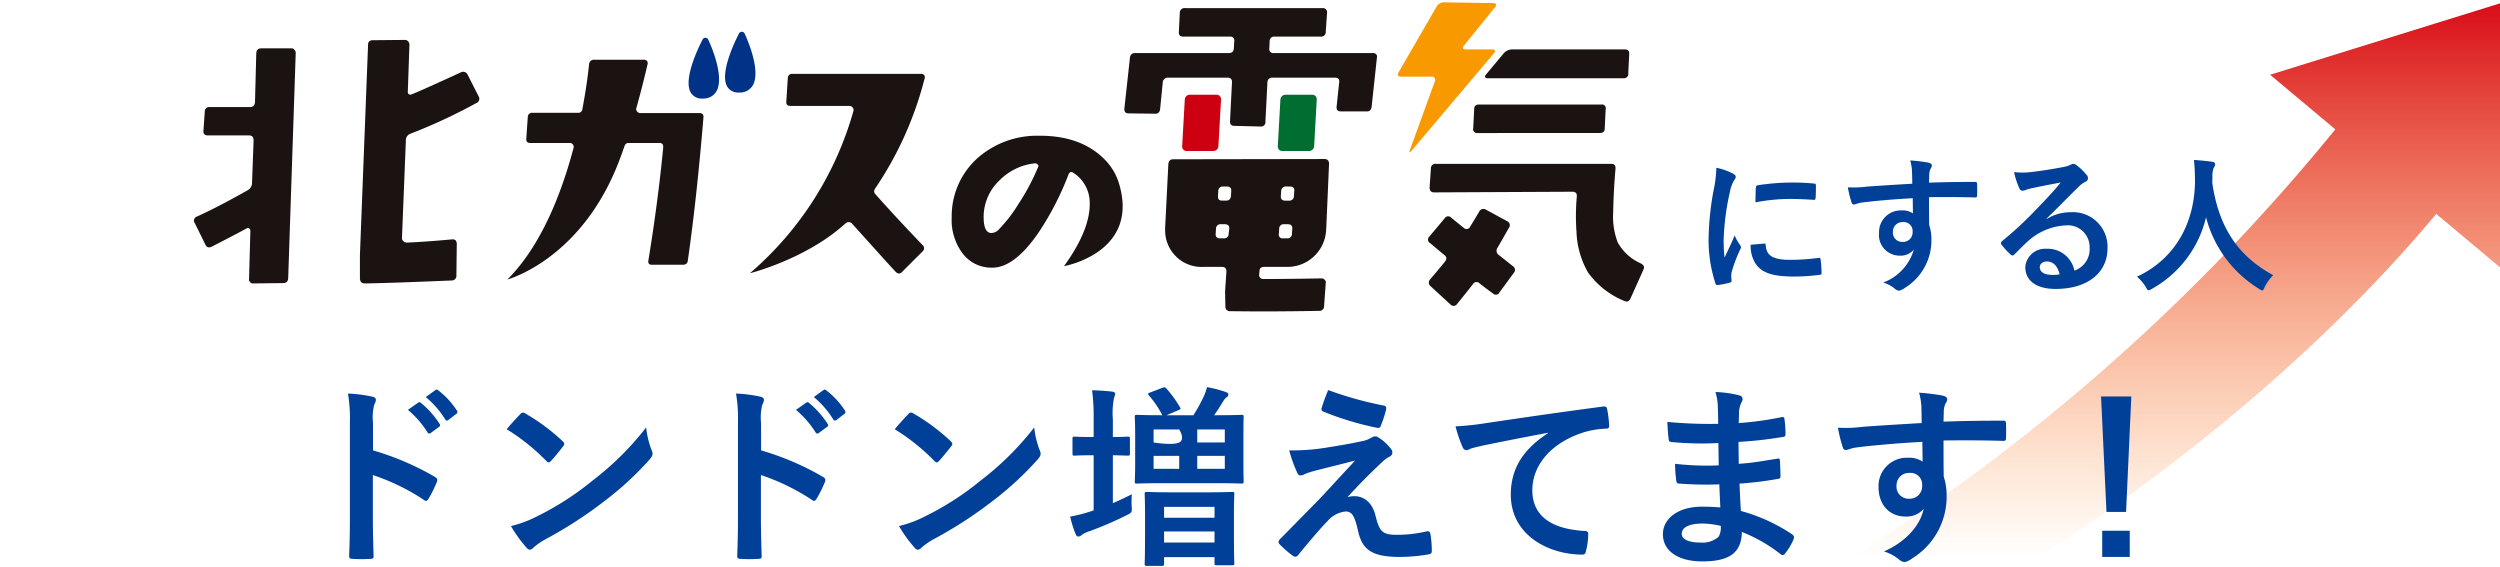 <svg xmlns="http://www.w3.org/2000/svg" xmlns:xlink="http://www.w3.org/1999/xlink" width="335" height="76" viewBox="0 0 335 76">
  <defs>
    <clipPath id="clip-path">
      <rect id="長方形_2689" data-name="長方形 2689" width="335" height="76" transform="translate(20 656)" fill="#fff" stroke="#707070" stroke-width="1"/>
    </clipPath>
    <linearGradient id="linear-gradient" x1="0.5" x2="0.5" y2="1" gradientUnits="objectBoundingBox">
      <stop offset="0" stop-color="#d80c18"/>
      <stop offset="1" stop-color="#ff7600" stop-opacity="0"/>
    </linearGradient>
  </defs>
  <g id="マスクグループ_69" data-name="マスクグループ 69" transform="translate(-20 -656)" clip-path="url(#clip-path)">
    <g id="グループ_2431" data-name="グループ 2431" transform="translate(0 14.718)">
      <path id="パス_1593" data-name="パス 1593" d="M415.026,287.783l8.737,7.318a266.066,266.066,0,0,1-64.723,57.319h24.974c21.282-13.664,39.854-29.914,53.273-45.99l8.988,7.53V278.078Z" transform="translate(-90.834 363.515)" fill="url(#linear-gradient)"/>
      <g id="グループ_2430" data-name="グループ 2430">
        <g id="グループ_2426" data-name="グループ 2426" transform="translate(46 641.593)">
          <g id="グループ_14" data-name="グループ 14" transform="translate(0 0)">
            <g id="グループ_13" data-name="グループ 13">
              <g id="グループ_12" data-name="グループ 12">
                <g id="グループ_11" data-name="グループ 11">
                  <g id="グループ_6" data-name="グループ 6" transform="translate(124.664)">
                    <g id="グループ_3" data-name="グループ 3" transform="translate(0 0.784)">
                      <path id="パス_11" data-name="パス 11" d="M216.987,122.224q-4.974.088-7.731.083a.541.541,0,0,1-.621-.611l.047-.442c-.006-.384.22-.573.656-.573H212.2a5.191,5.191,0,0,0,5.414-5.052h.007l.379-8.741c0-.443-.21-.658-.615-.658l-20.265.035c-.406,0-.624.227-.655.666l-.438,8.707.014-.009a4.884,4.884,0,0,0,5.149,5.056l2.44,0c.437,0,.638.218.615.665l-.177,2.631.043,2.024a.586.586,0,0,0,.66.612q5.055.083,11.867-.04a.626.626,0,0,0,.7-.663l.221-3.077a.464.464,0,0,0-.151-.435A.63.63,0,0,0,216.987,122.224Zm-5.405-11.69a.622.622,0,0,1,.71-.621l.476.006c.436-.006.625.205.57.616l-.041.615a.611.611,0,0,1-.662.658h-.477c-.439,0-.646-.2-.617-.617Zm-.262,5.051a.588.588,0,0,1,.659-.618h.483c.444,0,.643.205.611.618l-.044.656a.587.587,0,0,1-.66.618h-.521a.5.5,0,0,1-.573-.609Zm-6.772.656a.587.587,0,0,1-.657.618h-.473c-.438,0-.644-.2-.61-.609l.042-.665a.611.611,0,0,1,.7-.618h.467c.437,0,.642.205.613.618Zm.308-5.093c-.029.436-.248.658-.658.658h-.511c-.413,0-.6-.2-.567-.617l.038-.656a.59.59,0,0,1,.658-.616l.469-.006c.437,0,.645.211.611.621Z" transform="translate(-190.572 -86.016)" fill="#1a1311"/>
                      <g id="グループ_2" data-name="グループ 2">
                        <path id="パス_12" data-name="パス 12" d="M224.561,94.713l-13.22,0a.54.54,0,0,1-.615-.658l.039-.926a.593.593,0,0,1,.659-.621h6.2a.6.6,0,0,0,.658-.647l.178-2.546a.546.546,0,0,0-.612-.621H199.432a.611.611,0,0,0-.706.616l-.126,2.549c-.039.433.169.649.613.649h6.238a.514.514,0,0,1,.57.621l-.05.926c-.022.435-.241.658-.65.658l-12.576,0a.642.642,0,0,0-.7.618l-.747,6.8c-.033.449.157.664.57.664l3.52.045c.408.029.64-.175.7-.618l.352-3.556a.669.669,0,0,1,.74-.656H205.1c.439,0,.642.209.617.656l-.263,5.14c-.025.435.159.661.571.661l3.511.09a.582.582,0,0,0,.663-.656l.265-5.235a.623.623,0,0,1,.7-.656l8.346,0c.438,0,.632.211.571.654l-.346,3.246c-.035.417.156.618.566.618h3.431c.407.036.642-.178.7-.618l.706-6.585C225.2,94.922,225,94.718,224.561,94.713Z" transform="translate(-191.296 -88.698)" fill="#1a1311"/>
                      </g>
                      <path id="パス_13" data-name="パス 13" d="M202.869,105.659a.683.683,0,0,1-.668.643h-3.587a.6.6,0,0,1-.6-.641l.354-6.27a.679.679,0,0,1,.671-.634h3.586a.6.6,0,0,1,.6.634Z" transform="translate(-190.269 -87.159)" fill="#c01"/>
                      <path id="パス_14" data-name="パス 14" d="M214,105.661a.7.7,0,0,1-.687.641h-3.582a.6.6,0,0,1-.6-.643l.349-6.268a.689.689,0,0,1,.675-.634h3.594a.6.6,0,0,1,.6.634Z" transform="translate(-188.569 -87.159)" fill="#006d31"/>
                    </g>
                    <g id="グループ_5" data-name="グループ 5" transform="translate(36.655)">
                      <path id="パス_15" data-name="パス 15" d="M229.245,88.018a1.2,1.2,0,0,0-.956.544l-5.132,8.876c-.168.3-.025.544.324.544l4.143,0a.421.421,0,0,1,.424.6l-3.363,9.255c-.12.334-.032.386.188.118l11.1-13.136c.228-.272.123-.49-.228-.49l-3.583,0c-.356,0-.461-.225-.242-.492l4.211-5.207c.216-.268.115-.5-.236-.505Z" transform="translate(-223.087 -88.018)" fill="#f99900"/>
                      <g id="グループ_4" data-name="グループ 4" transform="translate(4.033 6.312)">
                        <path id="パス_16" data-name="パス 16" d="M232.414,103.718l16.385-.008c.442.008.665-.2.665-.615l.126-2.59a.5.5,0,0,0-.571-.612H232.631c-.439,0-.663.206-.662.615l-.13,2.587A.512.512,0,0,0,232.414,103.718Z" transform="translate(-225.781 -92.513)" fill="#1a1311"/>
                        <path id="パス_17" data-name="パス 17" d="M255.1,120.145a6.6,6.6,0,0,1-3.114-2.81,9.657,9.657,0,0,1-.613-4.087c.033-1.872.133-3.8.308-5.8.031-.433-.156-.668-.567-.658h-23.47a.6.6,0,0,0-.7.615l-.172,2.547c-.008.438.195.662.611.662l18.5-.089c.44,0,.645.2.616.618a29.192,29.192,0,0,0-.044,4.787,11.768,11.768,0,0,0,1.538,5.405,11.138,11.138,0,0,0,4.874,3.827c.374.172.648.05.834-.359l1.719-3.824C255.593,120.629,255.486,120.356,255.1,120.145Z" transform="translate(-226.556 -91.457)" fill="#1a1311"/>
                        <path id="パス_18" data-name="パス 18" d="M237.957,119.7c-.433-.348-1.069-.851-1.886-1.5a.681.681,0,0,1-.179-.957c.413-.708.922-1.6,1.537-2.682a.577.577,0,0,0-.216-.877l-2.851-1.548a.632.632,0,0,0-.927.272c-.416.7-.806,1.358-1.189,1.972a.533.533,0,0,1-.879.178c-.737-.586-1.288-1.041-1.672-1.357a.547.547,0,0,0-.875.083l-2.067,2.459a.546.546,0,0,0,.128.881l1.894,1.584c.326.235.355.525.085.884q-1.183,1.442-1.98,2.367a.618.618,0,0,0,.048.922l2.675,2.462a.561.561,0,0,0,.884-.085c.794-.968,1.493-1.849,2.109-2.635a.56.56,0,0,1,.925-.093c.67.522,1.256.969,1.761,1.318a.531.531,0,0,0,.875-.13l1.935-2.635A.578.578,0,0,0,237.957,119.7Z" transform="translate(-226.584 -90.656)" fill="#1a1311"/>
                        <path id="パス_19" data-name="パス 19" d="M233.563,97.355h18.186a.581.581,0,0,0,.657-.66l.125-2.543c.035-.439-.148-.66-.567-.66H236.792a1.561,1.561,0,0,0-1.05.488l-2.411,2.891C233.107,97.135,233.214,97.355,233.563,97.355Z" transform="translate(-225.57 -93.492)" fill="#1a1311"/>
                      </g>
                    </g>
                  </g>
                  <g id="グループ_10" data-name="グループ 10" transform="translate(0 3.949)">
                    <g id="グループ_8" data-name="グループ 8" transform="translate(0 1.085)">
                      <path id="パス_20" data-name="パス 20" d="M96.8,94.132l-1.009,30.188c-.029.431-.246.654-.655.654l-3.978.043a.5.5,0,0,1-.454-.158.509.509,0,0,1-.158-.457l.176-6.422a.362.362,0,0,0-.151-.324.279.279,0,0,0-.326-.023q-2.1,1.133-4.677,2.445c-.408.206-.7.115-.872-.257L83.255,116.9a.562.562,0,0,1,.3-.84c1.981-.895,4.253-2.082,6.818-3.538a1.092,1.092,0,0,0,.57-.914l.212-5.763c0-.438-.2-.659-.612-.659h-5.5c-.435,0-.646-.2-.611-.609L84.612,102a.585.585,0,0,1,.65-.616h5.42c.407,0,.627-.223.66-.661l.171-6.547c.028-.442.246-.654.654-.657h4.018a.44.44,0,0,1,.413.156A.62.62,0,0,1,96.8,94.132Zm24.5,5.8a.614.614,0,0,1-.3.919,73.938,73.938,0,0,1-8.826,4.107.9.9,0,0,0-.611.832l-.526,13.145a.552.552,0,0,0,.2.437.634.634,0,0,0,.455.173c1.862-.076,3.889-.228,6.072-.432.4-.032.606.181.617.612l-.05,4.2a.626.626,0,0,1-.654.7q-8.353.351-11.619.393c-.408,0-.63-.217-.656-.657v-3.145l1.091-28.179c0-.4.218-.61.657-.61l4.281-.04a.546.546,0,0,1,.432.195.644.644,0,0,1,.174.455l-.217,6.293a.314.314,0,0,0,.176.346.335.335,0,0,0,.347,0q.74-.261,6.554-2.926a.654.654,0,0,1,.92.261Z" transform="translate(-83.173 -92.384)" fill="#1a1311"/>
                      <path id="パス_21" data-name="パス 21" d="M186.277,121q3.53-4.884,3.449-8.5a4.765,4.765,0,0,0-2.14-3.972c-.319-.238-.552-.173-.713.2a38.709,38.709,0,0,1-4.093,7.9q-3.177,4.564-6.08,4.572a4.827,4.827,0,0,1-3.986-1.876,7.425,7.425,0,0,1-1.485-4.844,10.449,10.449,0,0,1,3.487-7.983,12.07,12.07,0,0,1,8.187-2.974q5.4-.035,8.532,2.9a7.816,7.816,0,0,1,2.161,3.33C196.577,119.194,186.277,121,186.277,121Zm-3.46-13.3a.259.259,0,0,0-.058-.316.472.472,0,0,0-.337-.166,7.786,7.786,0,0,0-4.81,2.309,6.715,6.715,0,0,0-2.1,5.084c.029,1.294.375,1.947,1.041,1.947a1.44,1.44,0,0,0,1.062-.556,19.148,19.148,0,0,0,2.587-3.377A29.417,29.417,0,0,0,182.817,107.693Z" transform="translate(-69.701 -90.68)" fill="#1a1311"/>
                      <path id="パス_22" data-name="パス 22" d="M164.526,111.746A46.863,46.863,0,0,0,171.2,96.9a.439.439,0,0,0-.447-.565H153.446c-.367,0-.564.2-.593.595l-.2,3.138c-.025.375.159.559.556.559h7.934a.566.566,0,0,1,.525.559.694.694,0,0,1-.02.13,44.518,44.518,0,0,1-13.872,21.732s7.541-1.867,12.829-6.693v.011a.6.6,0,0,1,.419-.169.56.56,0,0,1,.375.143c.007.009.007.015.021.015,2.752,3.047,4.8,5.342,5.886,6.5.3.293.571.31.832.043l2.784-2.782a.542.542,0,0,0,0-.834q-3.542-3.689-6.351-6.852a.528.528,0,0,1-.145-.36A.641.641,0,0,1,164.526,111.746Z" transform="translate(-73.289 -91.78)" fill="#1a1311"/>
                      <g id="グループ_7" data-name="グループ 7" transform="translate(41.995 2.654)">
                        <path id="パス_23" data-name="パス 23" d="M145.311,101.841h-7.954a.578.578,0,0,1-.512-.563.3.3,0,0,1,.024-.1c.937-3.336,1.512-5.923,1.512-5.923a.454.454,0,0,0-.462-.566h-6.754a.639.639,0,0,0-.625.576s-.218,2.437-.89,5.983a.562.562,0,0,1-.495.558c-.438,0-.753-.006-.841-.006h-5.357a.57.57,0,0,0-.635.594l-.2,2.9c-.024.372.164.556.556.556h5.42a.593.593,0,0,1,.386.537c0,.016-.008.031-.008.051-1.591,6.027-4.311,13.135-8.879,17.7,0,0,9.886-2.644,14.944-15.827.262-.678.511-1.374.749-2.066a.578.578,0,0,1,.449-.4h4.219c.374,0,.541.2.515.595q-.685,7.157-1.99,15.173c-.056.374.108.55.485.55h4.123c.4,0,.623-.167.67-.511q1.2-8.334,2.105-19.266C145.892,102.028,145.709,101.841,145.311,101.841Z" transform="translate(-119.596 -94.686)" fill="#1a1311"/>
                      </g>
                    </g>
                    <g id="グループ_9" data-name="グループ 9" transform="translate(66.273)">
                      <path id="パス_24" data-name="パス 24" d="M142.913,92.138a.417.417,0,0,0-.379.225c-.285.534-2.716,5.258-1.582,7.137a1.7,1.7,0,0,0,1.562.787c.066,0,.127,0,.194-.008a1.964,1.964,0,0,0,1.659-.944c1.181-1.992-.85-6.454-1.084-6.95A.427.427,0,0,0,142.913,92.138Z" transform="translate(-140.652 -91.337)" fill="#003288"/>
                      <path id="パス_25" data-name="パス 25" d="M147.512,91.682a.423.423,0,0,0-.367-.239.414.414,0,0,0-.382.221c-.281.533-2.71,5.254-1.577,7.136a1.686,1.686,0,0,0,1.561.783c.061,0,.127,0,.191,0a1.971,1.971,0,0,0,1.658-.945C149.778,96.648,147.749,92.188,147.512,91.682Z" transform="translate(-140.004 -91.443)" fill="#003288"/>
                    </g>
                  </g>
                </g>
              </g>
            </g>
          </g>
        </g>
        <path id="パス_1899" data-name="パス 1899" d="M249.99,7.76a16.136,16.136,0,0,1-.36,2.98,38.18,38.18,0,0,0-.68,6.56,18.749,18.749,0,0,0,.92,5.96c.04.14.12.24.26.22a9.928,9.928,0,0,0,1.64-.32c.18-.04.26-.12.26-.26,0-.16-.04-.32-.04-.56a2.271,2.271,0,0,1,.06-.62,19.55,19.55,0,0,1,1.14-3.02.553.553,0,0,0,.1-.32.8.8,0,0,0-.14-.3,5.192,5.192,0,0,1-.7-1.26c-.58,1.4-.94,2.06-1.36,2.98a19.286,19.286,0,0,1-.12-2.34,32.407,32.407,0,0,1,.84-6.46,4.725,4.725,0,0,1,.48-1.42c.26-.4.3-.46.3-.6,0-.18-.12-.3-.46-.48A8.851,8.851,0,0,0,249.99,7.76Zm4.6,10.32a4.406,4.406,0,0,0,.7,2.6c.86,1.18,2.24,1.66,5.2,1.66a26.852,26.852,0,0,0,3.26-.22c.34-.04.34-.06.34-.3a14.818,14.818,0,0,0-.12-1.72c-.04-.26-.08-.28-.28-.26a28.669,28.669,0,0,1-3.82.26c-2.18,0-3.14-.5-3.26-1.88,0-.22-.04-.32-.2-.3Zm.64-5.68a24.451,24.451,0,0,1,4.54-.46c1.02,0,2.06.04,3.26.12.18.02.24-.06.26-.24.04-.56.04-1.1.04-1.7,0-.2-.04-.24-.46-.26-.84-.08-1.76-.12-2.96-.12a31.932,31.932,0,0,0-4.34.36c-.2.04-.26.1-.28.34C255.25,10.78,255.25,11.28,255.23,12.4Zm21.02-2.5c-2.4.14-4.98.3-6.2.4a13.191,13.191,0,0,1-2.44.08,14.019,14.019,0,0,0,.5,2.02c.06.2.14.28.34.28.18,0,.5-.18.94-.24,1.58-.22,4.4-.46,6.92-.6,0,.66.02,1.34.02,2.04a2.451,2.451,0,0,0-1.52-.4,2.914,2.914,0,0,0-3.02,3,2.77,2.77,0,0,0,2.78,3.06,2.309,2.309,0,0,0,1.88-.8,6.681,6.681,0,0,1-4.1,4.4,4.457,4.457,0,0,1,1.52.8,1.133,1.133,0,0,0,.6.3,1.906,1.906,0,0,0,.78-.38,7.468,7.468,0,0,0,3.56-6.46,6.231,6.231,0,0,0-.3-1.98c-.02-1.22-.02-2.5-.02-3.72,2.08-.02,4.02-.02,6.1.04.24.02.34-.04.34-.26.02-.5.02-1.02,0-1.52-.02-.26-.06-.3-.3-.3-1.92,0-3.98.02-6.14.1.02-.76.02-1.02.04-1.28a2.091,2.091,0,0,1,.16-.58.843.843,0,0,0,.18-.46c0-.18-.22-.32-.56-.38a20.32,20.32,0,0,0-2.34-.28,6.356,6.356,0,0,1,.24,1.46C276.23,8.78,276.23,9.28,276.25,9.9Zm-1.28,5.14a1.2,1.2,0,0,1,1.32,1.28,1.285,1.285,0,0,1-1.36,1.38,1.24,1.24,0,0,1-1.28-1.36A1.273,1.273,0,0,1,274.97,15.04Zm19.28-.48c1.52-1.46,2.86-2.86,4.32-4.28a3.228,3.228,0,0,1,.88-.64.529.529,0,0,0,.34-.48.694.694,0,0,0-.22-.48,7.568,7.568,0,0,0-1.34-1.28.713.713,0,0,0-.46-.16,1.033,1.033,0,0,0-.38.16,5.307,5.307,0,0,1-1.1.3c-1.56.3-3.32.56-4.54.68a9.639,9.639,0,0,1-1.86-.04,9.577,9.577,0,0,0,.7,2.16.455.455,0,0,0,.44.34,1.467,1.467,0,0,0,.4-.1,6.155,6.155,0,0,1,.84-.24c1.24-.26,2.66-.54,3.86-.76-.92,1.14-1.86,2.14-3.1,3.42a48.141,48.141,0,0,1-4.74,4.42c-.16.16-.22.3-.1.46a9.006,9.006,0,0,0,1.18,1.3.491.491,0,0,0,.3.18c.1,0,.2-.08.34-.22.6-.6,1.16-1.18,1.74-1.7a8.142,8.142,0,0,1,5.12-2.12,2.92,2.92,0,0,1,3.14,3.02,3.013,3.013,0,0,1-2.04,3.04,3.64,3.64,0,0,0-3.76-2.92,2.654,2.654,0,0,0-2.82,2.44c0,1.86,1.52,2.94,4.04,2.94,4.28,0,6.98-2.14,6.98-5.48a4.642,4.642,0,0,0-4.96-4.8,6.019,6.019,0,0,0-3.18.9Zm1.74,7.48a4.379,4.379,0,0,1-.92.08c-1.2,0-1.74-.42-1.74-1.04,0-.42.38-.76.96-.76C295.13,20.32,295.73,20.94,295.99,22.04Zm28.62.12c-4.78-2.6-7.3-6.48-8.16-12.34,0-.24,0-.48.02-.72a3.267,3.267,0,0,1,.16-1.32.861.861,0,0,0,.2-.5c0-.16-.12-.28-.38-.32-.72-.1-1.68-.2-2.46-.24.1.88.12,1.72.14,2.6.04,5.6-2.52,10.6-7.78,13.04a5.5,5.5,0,0,1,1.16,1.34c.18.34.26.48.4.48a1.286,1.286,0,0,0,.46-.2,14.916,14.916,0,0,0,7.24-9.58,15.939,15.939,0,0,0,7.06,9.56c.24.16.36.24.46.24.14,0,.2-.14.36-.48A5.438,5.438,0,0,1,324.61,22.16ZM69.98,41.918a6.771,6.771,0,0,1,.182-2.444,1.368,1.368,0,0,0,.208-.6c0-.208-.13-.364-.494-.442a19.192,19.192,0,0,0-3.25-.416,19.839,19.839,0,0,1,.26,3.848V54.658c0,1.664-.026,3.2-.1,5.122,0,.312.13.39.494.39a17.181,17.181,0,0,0,2.314,0c.364,0,.494-.078.468-.39-.052-1.872-.1-3.406-.1-5.1V48.938a28.8,28.8,0,0,1,6.838,3.328.4.4,0,0,0,.286.13c.13,0,.234-.1.338-.286a15.281,15.281,0,0,0,1.118-2.262c.13-.338,0-.52-.286-.676a36.675,36.675,0,0,0-8.268-3.536ZM74.66,40.2a12.9,12.9,0,0,1,2.626,3.016.272.272,0,0,0,.442.078l1.092-.806a.262.262,0,0,0,.078-.416,11.967,11.967,0,0,0-2.47-2.782c-.156-.13-.26-.156-.39-.052Zm2.392-1.716a12.3,12.3,0,0,1,2.6,2.99.267.267,0,0,0,.442.078l1.04-.806a.3.3,0,0,0,.078-.468,10.858,10.858,0,0,0-2.47-2.678c-.156-.13-.234-.156-.39-.052ZM87.894,42.8a27.522,27.522,0,0,1,5.3,4.238c.13.13.234.208.338.208s.182-.078.312-.208c.364-.39,1.222-1.43,1.612-1.95a.559.559,0,0,0,.156-.338c0-.1-.078-.208-.234-.364A27.112,27.112,0,0,0,90.416,40.7a.693.693,0,0,0-.338-.13.487.487,0,0,0-.364.208C89.22,41.294,88.466,42.1,87.894,42.8Zm.572,12.974a18.015,18.015,0,0,0,2.08,2.886.674.674,0,0,0,.442.286.719.719,0,0,0,.468-.26,8.975,8.975,0,0,1,1.742-1.2,55.9,55.9,0,0,0,7.852-5.1,42.5,42.5,0,0,0,5.98-5.512c.286-.338.416-.546.416-.78a1.271,1.271,0,0,0-.13-.494,11.605,11.605,0,0,1-.728-3.042,39.061,39.061,0,0,1-7.124,7.072,38.539,38.539,0,0,1-7.488,4.836A15.663,15.663,0,0,1,88.466,55.776ZM121.98,41.918a6.771,6.771,0,0,1,.182-2.444,1.368,1.368,0,0,0,.208-.6c0-.208-.13-.364-.494-.442a19.192,19.192,0,0,0-3.25-.416,19.839,19.839,0,0,1,.26,3.848V54.658c0,1.664-.026,3.2-.1,5.122,0,.312.13.39.494.39a17.181,17.181,0,0,0,2.314,0c.364,0,.494-.078.468-.39-.052-1.872-.1-3.406-.1-5.1V48.938a28.8,28.8,0,0,1,6.838,3.328.4.4,0,0,0,.286.13c.13,0,.234-.1.338-.286a15.281,15.281,0,0,0,1.118-2.262c.13-.338,0-.52-.286-.676a36.675,36.675,0,0,0-8.268-3.536Zm4.68-1.716a12.9,12.9,0,0,1,2.626,3.016.272.272,0,0,0,.442.078l1.092-.806a.262.262,0,0,0,.078-.416,11.967,11.967,0,0,0-2.47-2.782c-.156-.13-.26-.156-.39-.052Zm2.392-1.716a12.3,12.3,0,0,1,2.6,2.99.267.267,0,0,0,.442.078l1.04-.806a.3.3,0,0,0,.078-.468,10.858,10.858,0,0,0-2.47-2.678c-.156-.13-.234-.156-.39-.052ZM139.894,42.8a27.522,27.522,0,0,1,5.3,4.238c.13.13.234.208.338.208s.182-.078.312-.208c.364-.39,1.222-1.43,1.612-1.95a.559.559,0,0,0,.156-.338c0-.1-.078-.208-.234-.364a27.112,27.112,0,0,0-4.966-3.692.693.693,0,0,0-.338-.13.487.487,0,0,0-.364.208C141.22,41.294,140.466,42.1,139.894,42.8Zm.572,12.974a18.014,18.014,0,0,0,2.08,2.886.674.674,0,0,0,.442.286.719.719,0,0,0,.468-.26,8.974,8.974,0,0,1,1.742-1.2,55.9,55.9,0,0,0,7.852-5.1,42.5,42.5,0,0,0,5.98-5.512c.286-.338.416-.546.416-.78a1.272,1.272,0,0,0-.13-.494,11.605,11.605,0,0,1-.728-3.042,39.061,39.061,0,0,1-7.124,7.072,38.539,38.539,0,0,1-7.488,4.836A15.663,15.663,0,0,1,140.466,55.776Zm33.7-17.914c-.338.13-.416.182-.208.416a13.053,13.053,0,0,1,1.742,2.548l.052.1c-2.392,0-3.224-.052-3.406-.052-.26,0-.286.026-.286.312,0,.156.052.832.052,2.392v3.8c0,1.56-.052,2.236-.052,2.392,0,.286.026.312.286.312.182,0,1.04-.052,3.51-.052h7.02c2.444,0,3.328.052,3.51.052.234,0,.26-.026.26-.312,0-.156-.026-.832-.026-2.392v-3.8c0-1.56.026-2.236.026-2.392,0-.286-.026-.312-.26-.312-.182,0-1.066.052-3.51.052h-.182c.468-.65.91-1.378,1.2-1.846a1.929,1.929,0,0,1,.416-.52c.208-.13.286-.234.286-.442,0-.13-.13-.234-.364-.312a16.634,16.634,0,0,0-2.5-.65,6.033,6.033,0,0,1-.442,1.274,20.866,20.866,0,0,1-1.378,2.5h-3.614l1.586-.676c.312-.13.39-.156.234-.39a15.677,15.677,0,0,0-1.82-2.522c-.182-.208-.286-.182-.572-.078Zm9.958,10.244h-3.692V46.364h3.692Zm0-5.278V44.57h-3.692V42.828Zm-9.542,5.278V46.364h3.432v1.742Zm0-3.536V42.828h3.432s.858,1.306,0,1.742S174.578,44.57,174.578,44.57ZM175.7,61.106c.26,0,.286-.026.286-.286v-.884h6.76v.806c0,.26.026.286.286.286h2.08c.26,0,.286-.026.286-.286,0-.13-.052-.806-.052-4.342V54.008c0-1.638.052-2.34.052-2.522,0-.26-.026-.286-.286-.286-.182,0-.962.052-3.2.052h-5.07c-2.236,0-3.016-.052-3.146-.052-.286,0-.312.026-.312.286,0,.182.052.884.052,2.886v2.08c0,3.562-.052,4.212-.052,4.368,0,.26.026.286.312.286Zm.286-3.12V56.5h6.76v1.482Zm0-4.784h6.76v1.456h-6.76Zm-6.864-6.916c1.378.026,1.846.052,2,.052.26,0,.286-.026.286-.286V44.076c0-.26-.026-.286-.286-.286-.156,0-.624.052-2,.052V41.476a10.678,10.678,0,0,1,.156-2.886,1.446,1.446,0,0,0,.156-.546c0-.13-.156-.26-.416-.286-.858-.1-1.69-.156-2.678-.182a28.276,28.276,0,0,1,.208,3.952v2.314h-.208c-1.69,0-2.184-.052-2.34-.052-.26,0-.286.026-.286.286v1.976c0,.26.026.286.286.286.156,0,.65-.052,2.34-.052h.208V53.67a4.48,4.48,0,0,1-.546.182,18.086,18.086,0,0,1-2.6.65,14.672,14.672,0,0,0,.728,2.34c.1.234.208.338.364.338a.625.625,0,0,0,.442-.208,3.7,3.7,0,0,1,1.092-.52,47.093,47.093,0,0,0,4.94-2.132c.728-.364.728-.364.676-1.222a10.646,10.646,0,0,1,.026-1.586c-.884.442-1.716.832-2.548,1.2Zm28.86-8.736a22.972,22.972,0,0,0-.884,2.418.345.345,0,0,0,.234.468,40.058,40.058,0,0,0,7.254,2.184.373.373,0,0,0,.442-.286,15.762,15.762,0,0,0,.7-2.132c.078-.364-.026-.52-.286-.572A47.357,47.357,0,0,1,197.978,37.55Zm-5.226,8.086a18.382,18.382,0,0,0,1.04,2.912c.13.312.26.442.442.442a1.169,1.169,0,0,0,.546-.156,10.06,10.06,0,0,1,1.4-.468c1.716-.442,3.458-.858,5.408-1.378-2.782,2.99-4.134,4.5-5.148,5.538l-4.914,4.992a.637.637,0,0,0-.208.416.414.414,0,0,0,.13.26,14.207,14.207,0,0,0,1.82,1.586.484.484,0,0,0,.286.1.455.455,0,0,0,.364-.182c.884-1.092,2.782-3.38,3.952-4.576a3.7,3.7,0,0,1,2.444-1.3c.91,0,1.222.728,1.638,2.5.546,2.574,1.794,3.588,5.616,3.588a22.716,22.716,0,0,0,3.822-.338c.338-.052.468-.156.468-.416a13.567,13.567,0,0,0-.182-2.288c-.052-.286-.182-.442-.468-.39a17.5,17.5,0,0,1-4.03.468c-1.924,0-2.34-.416-2.86-2.548-.442-1.846-1.612-2.626-2.834-2.626a3.226,3.226,0,0,0-.936.13c1.742-1.872,2.808-2.964,4.732-4.784a4,4,0,0,1,.832-.6.7.7,0,0,0,.468-.6.974.974,0,0,0-.286-.6,6.115,6.115,0,0,0-1.534-1.378c-.208-.13-.286-.182-.442-.182a.991.991,0,0,0-.572.182,3.779,3.779,0,0,1-1.04.416c-1.066.234-2.522.52-4.524.832A28.931,28.931,0,0,1,192.752,45.636Zm34.684-2.314c-3.146,2.054-4.992,4.55-4.992,8.242,0,5.408,5.018,8.034,9.594,8.034.312,0,.416-.156.494-.546a9.249,9.249,0,0,0,.286-2.236c0-.286-.156-.39-.572-.39-4.524-.286-6.916-2.106-6.916-5.46,0-3.12,2.21-6.162,6.63-7.67a11.6,11.6,0,0,1,3.172-.572c.338,0,.494-.078.494-.39a14.853,14.853,0,0,0-.286-2.288c-.026-.182-.156-.338-.546-.286-6.708.884-12.428,1.742-15.626,2.21a35.867,35.867,0,0,1-4.134.442A18.116,18.116,0,0,0,216,45.22a.608.608,0,0,0,.494.39,1.518,1.518,0,0,0,.572-.208c.39-.13.65-.182,1.638-.416,2.782-.572,5.564-1.118,8.736-1.716Zm23.088,9.958c-1.222-.1-1.846-.1-2.5-.1-3.146,0-5.2,1.586-5.2,3.692,0,2.158,1.924,3.64,5.3,3.64,3.562,0,5.252-1.144,5.278-3.952a20.63,20.63,0,0,1,5.174,2.964.4.4,0,0,0,.286.13.382.382,0,0,0,.338-.208,7.822,7.822,0,0,0,1.144-1.924c.078-.312.078-.39-.182-.624a23.182,23.182,0,0,0-6.89-3.146c-.078-1.2-.13-2.47-.182-3.666a47.091,47.091,0,0,0,5.1-.624c.286-.026.39-.1.39-.364,0-.78-.052-1.638-.078-2.132-.026-.234-.1-.286-.416-.208-1.872.286-3.12.546-5.1.676,0-.936-.026-1.9-.026-2.938a53.19,53.19,0,0,0,6.006-.676c.208-.026.286-.078.286-.416a13.891,13.891,0,0,0-.13-1.9c-.026-.312-.13-.39-.442-.312a43.75,43.75,0,0,1-5.694.78c.026-.78.026-1.144.052-1.664a3.342,3.342,0,0,1,.39-1.248.53.53,0,0,0-.286-.78,15.065,15.065,0,0,0-3.276-.468,7.479,7.479,0,0,1,.312,1.742c.026.884.052,1.56.052,2.522a59.444,59.444,0,0,1-6.812-.26c.052,1.066.1,1.69.182,2.34.026.26.156.364.442.364a42.788,42.788,0,0,0,6.214.13c.026.988.026,2,.052,2.99a36.582,36.582,0,0,1-5.85-.208,15.516,15.516,0,0,0,.156,2.21c.026.338.13.442.416.442a46.038,46.038,0,0,0,5.356.1C250.42,51.07,250.472,52.136,250.524,53.28Zm.052,2.47a2.5,2.5,0,0,1-.286,1.456,3.211,3.211,0,0,1-2.366.78c-1.794,0-2.574-.494-2.574-1.17,0-.832.91-1.378,2.808-1.378A11.214,11.214,0,0,1,250.576,55.75Zm26.936-13.78c-3.12.182-6.474.39-8.06.52a17.148,17.148,0,0,1-3.172.1,18.219,18.219,0,0,0,.65,2.626c.078.26.182.364.442.364.234,0,.65-.234,1.222-.312,2.054-.286,5.72-.6,9-.78,0,.858.026,1.742.026,2.652a3.186,3.186,0,0,0-1.976-.52,3.788,3.788,0,0,0-3.926,3.9c0,2.5,1.56,3.978,3.614,3.978a3,3,0,0,0,2.444-1.04c-.468,2.184-2.288,4.368-5.33,5.72a5.8,5.8,0,0,1,1.976,1.04,1.472,1.472,0,0,0,.78.39,2.478,2.478,0,0,0,1.014-.494,9.708,9.708,0,0,0,4.628-8.4,8.1,8.1,0,0,0-.39-2.574c-.026-1.586-.026-3.25-.026-4.836,2.7-.026,5.226-.026,7.93.052.312.026.442-.052.442-.338.026-.65.026-1.326,0-1.976-.026-.338-.078-.39-.39-.39-2.5,0-5.174.026-7.982.13.026-.988.026-1.326.052-1.664a2.718,2.718,0,0,1,.208-.754,1.1,1.1,0,0,0,.234-.6c0-.234-.286-.416-.728-.494a26.416,26.416,0,0,0-3.042-.364,8.263,8.263,0,0,1,.312,1.9C277.486,40.514,277.486,41.164,277.512,41.97Zm-1.664,6.682a1.558,1.558,0,0,1,1.716,1.664A1.67,1.67,0,0,1,275.8,52.11a1.612,1.612,0,0,1-1.664-1.768A1.654,1.654,0,0,1,275.848,48.652Zm29.744-10.244h-4.056l.728,15.47h2.626Zm-3.9,17.992v3.51h3.692V56.4Z" transform="translate(0 656)" fill="#004098"/>
      </g>
    </g>
  </g>
</svg>
